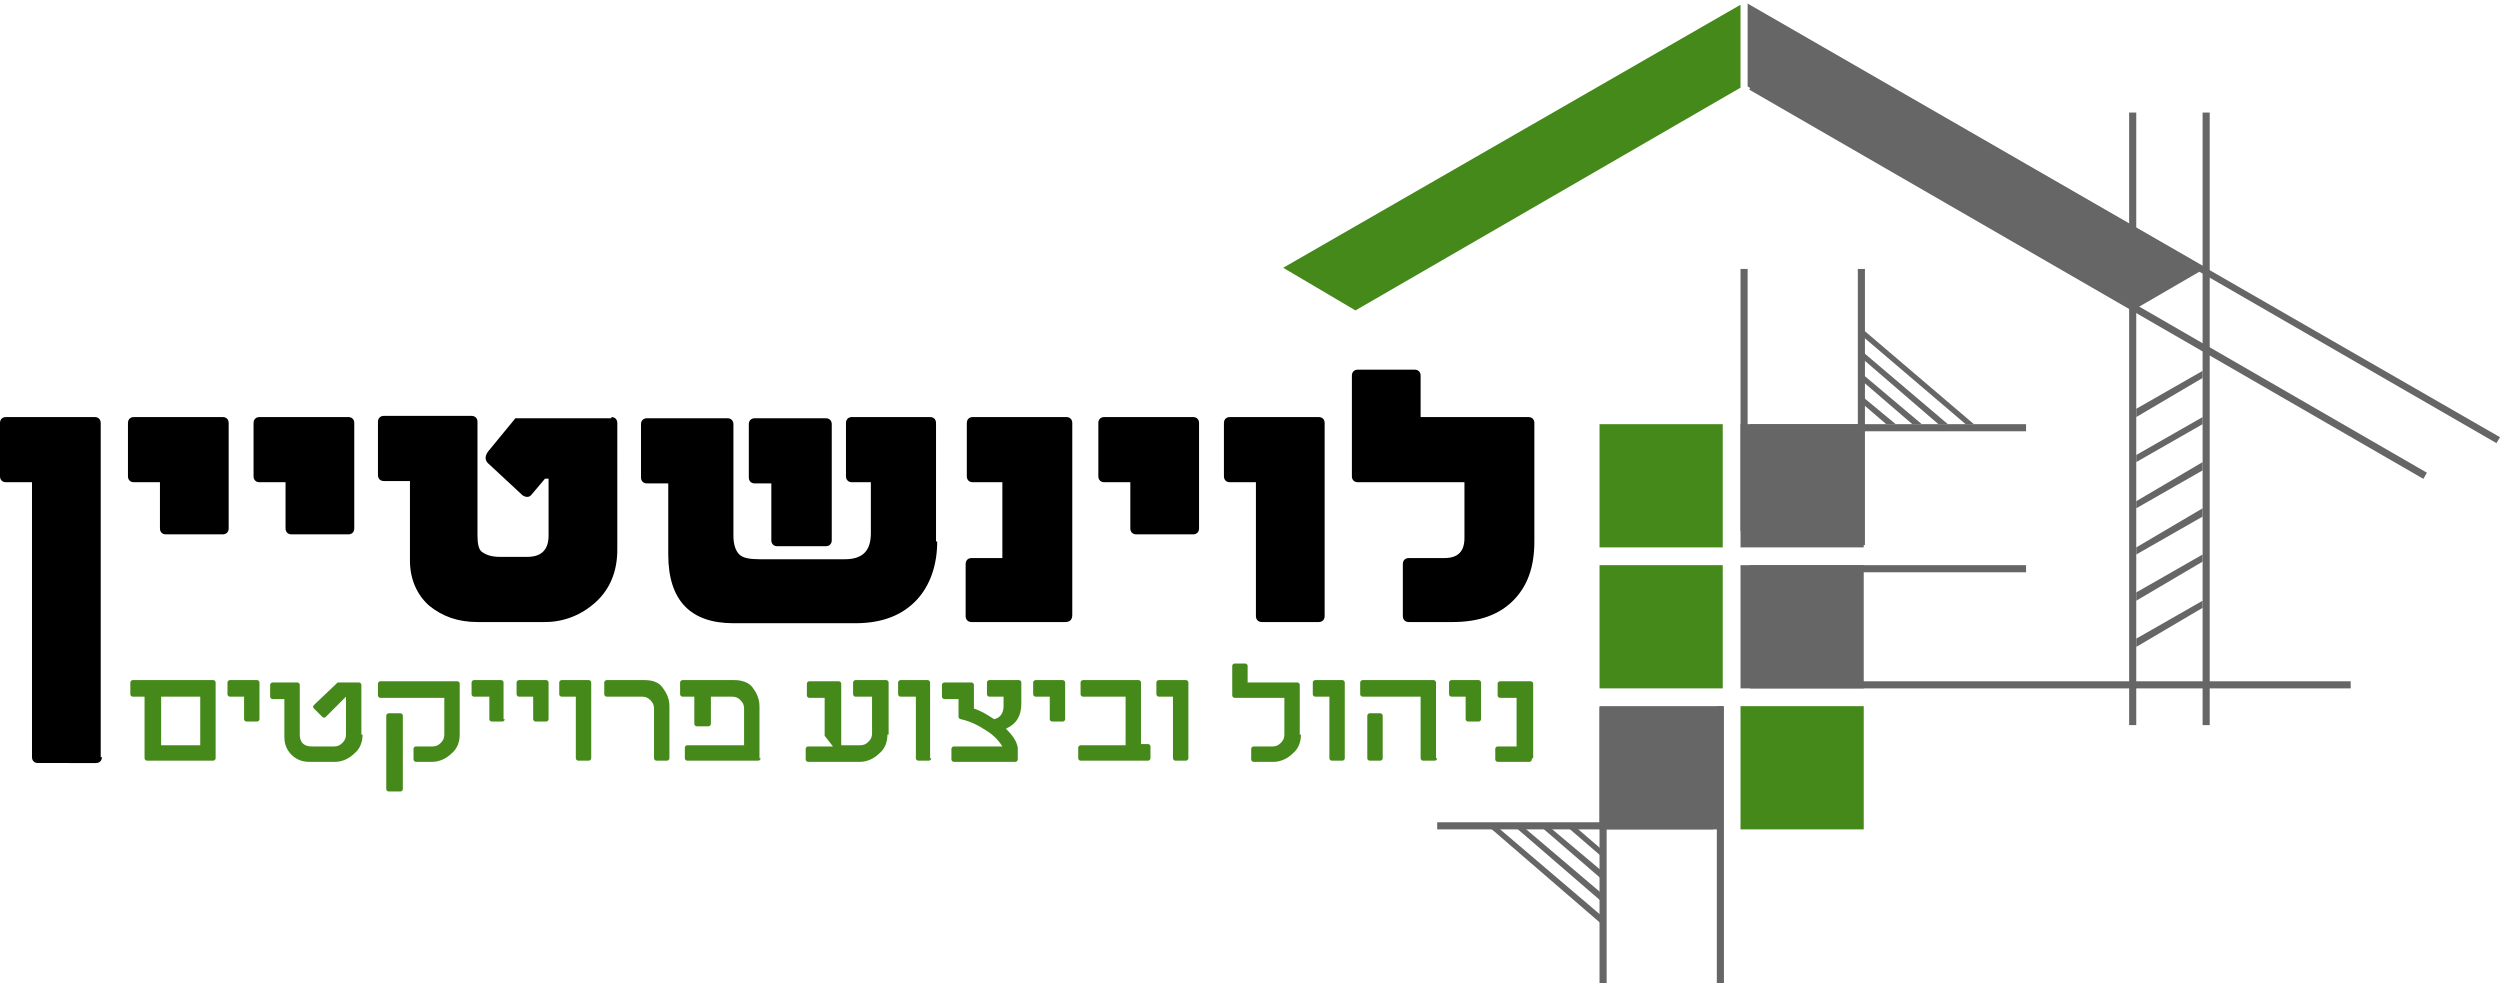 <?xml version="1.0" encoding="utf-8"?>
<!-- Generator: Adobe Illustrator 18.1.0, SVG Export Plug-In . SVG Version: 6.00 Build 0)  -->
<svg version="1.1" id="Layer_1" xmlns="http://www.w3.org/2000/svg" xmlns:xlink="http://www.w3.org/1999/xlink" x="0px" y="0px"
	 width="211px" height="83px" viewBox="-1 86.6 211 83" enable-background="new -1 86.6 211 83" xml:space="preserve">
<g>
	<polygon fill-rule="evenodd" clip-rule="evenodd" fill="#666666" points="146.5,86.9 185.2,109.2 179,112.8 146.5,93.9 	"/>
	<rect x="178.7" y="96.1" fill-rule="evenodd" clip-rule="evenodd" fill="#666666" width="0.6" height="51.7"/>
	<rect x="184.9" y="96.1" fill-rule="evenodd" clip-rule="evenodd" fill="#666666" width="0.6" height="51.7"/>
	<polygon fill-rule="evenodd" clip-rule="evenodd" fill="#666666" points="148,88.4 148.3,88 210,123.5 209.7,124 	"/>
	
		<rect x="174.9" y="77.4" transform="matrix(-0.5 0.866 -0.866 -0.5 358.31 13.733)" fill-rule="evenodd" clip-rule="evenodd" fill="#666666" width="0.6" height="65.7"/>
	<rect x="134" y="134.3" fill-rule="evenodd" clip-rule="evenodd" fill="#46891B" width="10.4" height="10.4"/>
	<rect x="145.9" y="134.3" fill-rule="evenodd" clip-rule="evenodd" fill="#666666" width="10.4" height="10.4"/>
	<rect x="145.9" y="122.4" fill-rule="evenodd" clip-rule="evenodd" fill="#666666" width="10.4" height="10.4"/>
	<rect x="134" y="122.4" fill-rule="evenodd" clip-rule="evenodd" fill="#46891B" width="10.4" height="10.4"/>
	<rect x="145.9" y="109.3" fill-rule="evenodd" clip-rule="evenodd" fill="#666666" width="0.6" height="22.1"/>
	<rect x="146.7" y="122.4" fill-rule="evenodd" clip-rule="evenodd" fill="#666666" width="23.3" height="0.6"/>
	<rect x="146.7" y="134.3" fill-rule="evenodd" clip-rule="evenodd" fill="#666666" width="23.3" height="0.6"/>
	<rect x="146.7" y="144.1" fill-rule="evenodd" clip-rule="evenodd" fill="#666666" width="50.7" height="0.6"/>
	<rect x="155.8" y="109.3" fill-rule="evenodd" clip-rule="evenodd" fill="#666666" width="0.6" height="23.3"/>
	<polygon fill-rule="evenodd" clip-rule="evenodd" fill="#666666" points="184.9,137.3 179.3,140.5 179.3,141.2 184.9,137.9 	"/>
	<polygon fill-rule="evenodd" clip-rule="evenodd" fill="#46891B" points="145.9,94 113.4,112.8 107.3,109.2 145.9,87 	"/>
	<g>
		<polygon fill-rule="evenodd" clip-rule="evenodd" fill="#666666" points="156.1,120.6 156.1,120 159,122.4 158.2,122.4 		"/>
		<polygon fill-rule="evenodd" clip-rule="evenodd" fill="#666666" points="156.1,118.7 156.1,118.1 161.2,122.4 160.4,122.4 		"/>
		<polygon fill-rule="evenodd" clip-rule="evenodd" fill="#666666" points="156.1,116.8 156.1,116.2 163.4,122.4 162.6,122.4 		"/>
		<polygon fill-rule="evenodd" clip-rule="evenodd" fill="#666666" points="156.1,114.9 156.1,114.3 165.6,122.4 164.9,122.4 		"/>
	</g>
	<rect x="134" y="146.2" fill-rule="evenodd" clip-rule="evenodd" fill="#666666" width="10.4" height="10.4"/>
	<rect x="145.9" y="146.2" fill-rule="evenodd" clip-rule="evenodd" fill="#46891B" width="10.4" height="10.4"/>
	<rect x="143.9" y="146.2" fill-rule="evenodd" clip-rule="evenodd" fill="#666666" width="0.6" height="23.4"/>
	<rect x="120.3" y="156" fill-rule="evenodd" clip-rule="evenodd" fill="#666666" width="23.3" height="0.6"/>
	<rect x="134" y="146.3" fill-rule="evenodd" clip-rule="evenodd" fill="#666666" width="0.6" height="23.3"/>
	<g>
		<polygon fill-rule="evenodd" clip-rule="evenodd" fill="#666666" points="134.3,158.4 134.3,159 131.4,156.5 132.1,156.5 		"/>
		<polygon fill-rule="evenodd" clip-rule="evenodd" fill="#666666" points="134.3,160.2 134.3,160.9 129.2,156.5 129.9,156.5 		"/>
		<polygon fill-rule="evenodd" clip-rule="evenodd" fill="#666666" points="134.3,162.1 134.3,162.8 127,156.5 127.7,156.5 		"/>
		<polygon fill-rule="evenodd" clip-rule="evenodd" fill="#666666" points="134.3,164 134.3,164.7 124.8,156.5 125.5,156.5 		"/>
	</g>
	<polygon fill-rule="evenodd" clip-rule="evenodd" fill="#666666" points="184.9,133.4 179.3,136.6 179.3,137.3 184.9,134 	"/>
	<polygon fill-rule="evenodd" clip-rule="evenodd" fill="#666666" points="184.9,129.5 179.3,132.8 179.3,133.4 184.9,130.2 	"/>
	<polygon fill-rule="evenodd" clip-rule="evenodd" fill="#666666" points="184.9,125.6 179.3,128.9 179.3,129.5 184.9,126.3 	"/>
	<polygon fill-rule="evenodd" clip-rule="evenodd" fill="#666666" points="184.9,121.8 179.3,125 179.3,125.6 184.9,122.4 	"/>
	<polygon fill-rule="evenodd" clip-rule="evenodd" fill="#666666" points="184.9,117.9 179.3,121.1 179.3,121.8 184.9,118.5 	"/>
	<g>
		<path d="M7.6,150.5c0,0.3-0.2,0.5-0.5,0.5H2.2c-0.3,0-0.5-0.2-0.5-0.5v-23.2h-2.2c-0.3,0-0.5-0.2-0.5-0.5v-4.5
			c0-0.3,0.2-0.5,0.5-0.5H7c0.3,0,0.5,0.2,0.5,0.5V150.5z"/>
		<path d="M18.3,131.2c0,0.3-0.2,0.5-0.5,0.5H13c-0.3,0-0.5-0.2-0.5-0.5v-3.9h-2.2c-0.3,0-0.5-0.2-0.5-0.5v-4.5
			c0-0.3,0.2-0.5,0.5-0.5h7.5c0.3,0,0.5,0.2,0.5,0.5V131.2z"/>
		<path d="M28.9,131.2c0,0.3-0.2,0.5-0.5,0.5h-4.8c-0.3,0-0.5-0.2-0.5-0.5v-3.9h-2.2c-0.3,0-0.5-0.2-0.5-0.5v-4.5
			c0-0.3,0.2-0.5,0.5-0.5h7.5c0.3,0,0.5,0.2,0.5,0.5V131.2z"/>
		<path d="M50.6,121.8c0.3,0,0.5,0.2,0.5,0.5V133c0,1.8-0.6,3.3-1.8,4.4s-2.7,1.7-4.3,1.7h-5.7c-1.7,0-3-0.5-4.1-1.4
			c-1-0.9-1.6-2.2-1.6-3.8v-6.7h-2.2c-0.3,0-0.5-0.2-0.5-0.5v-4.5c0-0.3,0.2-0.5,0.5-0.5h7.4c0.3,0,0.5,0.2,0.5,0.5v9.6
			c0,0.7,0.1,1.2,0.4,1.4s0.7,0.4,1.5,0.4h2.3c1.2,0,1.8-0.6,1.8-1.8V127H45l-1.1,1.3c-0.2,0.3-0.5,0.3-0.8,0.1l-2.8-2.6
			c-0.4-0.3-0.4-0.7-0.1-1.1l2.3-2.8H50.6z"/>
		<path d="M78.1,132.3c0,2-0.6,3.7-1.7,4.9c-1.2,1.3-2.9,2-5.2,2H60.9c-3.6,0-5.5-1.9-5.5-5.8v-6h-1.8c-0.3,0-0.5-0.2-0.5-0.5v-4.5
			c0-0.3,0.2-0.5,0.5-0.5h6.8c0.3,0,0.5,0.2,0.5,0.5v9.4c0,0.8,0.2,1.3,0.5,1.6c0.3,0.3,0.9,0.4,1.7,0.4h7.2c1.5,0,2.2-0.7,2.2-2.2
			v-4.3h-1.6c-0.3,0-0.5-0.2-0.5-0.5v-4.5c0-0.3,0.2-0.5,0.5-0.5h6.6c0.3,0,0.5,0.2,0.5,0.5V132.3z M69.2,132.2
			c0,0.3-0.2,0.5-0.5,0.5h-4.1c-0.3,0-0.5-0.2-0.5-0.5v-4.8h-1.4c-0.3,0-0.5-0.2-0.5-0.5v-4.5c0-0.3,0.2-0.5,0.5-0.5h6
			c0.3,0,0.5,0.2,0.5,0.5V132.2z"/>
		<path d="M89.5,138.5c0,0.4-0.2,0.6-0.6,0.6H81c-0.3,0-0.5-0.2-0.5-0.5v-4.4c0-0.3,0.2-0.5,0.5-0.5h2.6v-6.4h-2.5
			c-0.3,0-0.5-0.2-0.5-0.5v-4.5c0-0.3,0.2-0.5,0.5-0.5H89c0.3,0,0.5,0.2,0.5,0.5V138.5z"/>
		<path d="M100.2,131.2c0,0.3-0.2,0.5-0.5,0.5h-4.8c-0.3,0-0.5-0.2-0.5-0.5v-3.9h-2.2c-0.3,0-0.5-0.2-0.5-0.5v-4.5
			c0-0.3,0.2-0.5,0.5-0.5h7.5c0.3,0,0.5,0.2,0.5,0.5V131.2z"/>
		<path d="M110.8,138.6c0,0.3-0.2,0.5-0.5,0.5h-4.8c-0.3,0-0.5-0.2-0.5-0.5v-11.3h-2.2c-0.3,0-0.5-0.2-0.5-0.5v-4.5
			c0-0.3,0.2-0.5,0.5-0.5h7.5c0.3,0,0.5,0.2,0.5,0.5V138.6z"/>
		<path d="M128.5,132.3c0,2.2-0.6,3.8-1.8,5s-2.9,1.8-5.1,1.8h-3.7c-0.3,0-0.5-0.2-0.5-0.5v-4.4c0-0.3,0.2-0.5,0.5-0.5h3
			c1.2,0,1.7-0.6,1.7-1.7v-4.7h-9c-0.3,0-0.5-0.2-0.5-0.5v-8.5c0-0.3,0.2-0.5,0.5-0.5h4.8c0.3,0,0.5,0.2,0.5,0.5v3.5h9.1
			c0.3,0,0.5,0.2,0.5,0.5V132.3z"/>
	</g>
	<g>
		<path fill="#46891B" d="M17.2,150.6c0,0.1-0.1,0.2-0.2,0.2h-5.6c-0.1,0-0.2-0.1-0.2-0.2v-5.2h-1c-0.1,0-0.2-0.1-0.2-0.2v-1
			c0-0.1,0.1-0.2,0.2-0.2H17c0.1,0,0.2,0.1,0.2,0.2V150.6z M15.9,149.5v-4.1h-3.3v4.1H15.9z"/>
		<path fill="#46891B" d="M20.9,147.3c0,0.1-0.1,0.2-0.2,0.2h-0.9c-0.1,0-0.2-0.1-0.2-0.2v-1.9h-1.2c-0.1,0-0.2-0.1-0.2-0.2v-1
			c0-0.1,0.1-0.2,0.2-0.2h2.3c0.1,0,0.2,0.1,0.2,0.2V147.3z"/>
		<path fill="#46891B" d="M29.6,148.6c0,0.6-0.2,1.2-0.7,1.6c-0.4,0.4-1,0.7-1.6,0.7h-2.2c-0.6,0-1.1-0.2-1.5-0.6
			c-0.4-0.4-0.6-0.9-0.6-1.5v-3.2h-1c-0.1,0-0.2-0.1-0.2-0.2v-1c0-0.1,0.1-0.2,0.2-0.2h2.1c0.1,0,0.2,0.1,0.2,0.2v4.2
			c0,0.6,0.3,1,1,1h1.9c0.3,0,0.5-0.1,0.7-0.3c0.2-0.2,0.3-0.4,0.3-0.7v-3.2l-1.7,1.7c-0.1,0.1-0.2,0.1-0.3,0l-0.7-0.7
			c-0.1-0.1-0.1-0.2,0-0.3l2-1.9h1.8c0.1,0,0.2,0.1,0.2,0.2V148.6z"/>
		<path fill="#46891B" d="M37.8,148.6c0,0.6-0.2,1.2-0.7,1.6c-0.4,0.4-1,0.7-1.6,0.7h-1.4c-0.1,0-0.2-0.1-0.2-0.2v-0.9
			c0-0.1,0.1-0.2,0.2-0.2h1.4c0.3,0,0.5-0.1,0.7-0.3c0.2-0.2,0.3-0.4,0.3-0.7v-3.1h-5.4c-0.1,0-0.2-0.1-0.2-0.2v-1
			c0-0.1,0.1-0.2,0.2-0.2h6.5c0.1,0,0.2,0.1,0.2,0.2V148.6z M33,153.2c0,0.1-0.1,0.2-0.2,0.2h-1c-0.1,0-0.2-0.1-0.2-0.2V147
			c0-0.1,0.1-0.2,0.2-0.2h1c0.1,0,0.2,0.1,0.2,0.2V153.2z"/>
		<path fill="#46891B" d="M41.6,147.3c0,0.1-0.1,0.2-0.2,0.2h-0.9c-0.1,0-0.2-0.1-0.2-0.2v-1.9H39c-0.1,0-0.2-0.1-0.2-0.2v-1
			c0-0.1,0.1-0.2,0.2-0.2h2.3c0.1,0,0.2,0.1,0.2,0.2V147.3z"/>
		<path fill="#46891B" d="M45.3,147.3c0,0.1-0.1,0.2-0.2,0.2h-0.9c-0.1,0-0.2-0.1-0.2-0.2v-1.9h-1.2c-0.1,0-0.2-0.1-0.2-0.2v-1
			c0-0.1,0.1-0.2,0.2-0.2h2.3c0.1,0,0.2,0.1,0.2,0.2V147.3z"/>
		<path fill="#46891B" d="M48.9,150.6c0,0.1-0.1,0.2-0.2,0.2h-0.9c-0.1,0-0.2-0.1-0.2-0.2v-5.2h-1.2c-0.1,0-0.2-0.1-0.2-0.2v-1
			c0-0.1,0.1-0.2,0.2-0.2h2.3c0.1,0,0.2,0.1,0.2,0.2V150.6z"/>
		<path fill="#46891B" d="M55.5,150.6c0,0.1-0.1,0.2-0.2,0.2h-0.9c-0.1,0-0.2-0.1-0.2-0.2v-4.2c0-0.3-0.1-0.5-0.3-0.7
			s-0.4-0.3-0.7-0.3h-3c-0.1,0-0.2-0.1-0.2-0.2v-1c0-0.1,0.1-0.2,0.2-0.2h3.2c0.7,0,1.2,0.2,1.5,0.6s0.6,0.9,0.6,1.6V150.6z"/>
		<path fill="#46891B" d="M63.2,150.6c0,0.1-0.1,0.2-0.2,0.2h-6c-0.1,0-0.2-0.1-0.2-0.2v-0.9c0-0.1,0.1-0.2,0.2-0.2h4.8v-3.1
			c0-0.3-0.1-0.5-0.3-0.7s-0.4-0.3-0.7-0.3H59v2.3c0,0.1-0.1,0.2-0.2,0.2h-1c-0.1,0-0.2-0.1-0.2-0.2v-2.3h-1c-0.1,0-0.2-0.1-0.2-0.2
			v-1c0-0.1,0.1-0.2,0.2-0.2h4.4c0.6,0,1.2,0.2,1.5,0.6s0.6,0.9,0.6,1.6V150.6z"/>
		<path fill="#46891B" d="M73.9,148.6c0,0.6-0.2,1.2-0.7,1.6c-0.4,0.4-1,0.7-1.6,0.7h-4.4c-0.1,0-0.2-0.1-0.2-0.2v-0.9
			c0-0.1,0.1-0.2,0.2-0.2h2.1l-0.7-0.9v-3.2h-1.3c-0.1,0-0.2-0.1-0.2-0.2v-1c0-0.1,0.1-0.2,0.2-0.2h2.5c0.1,0,0.2,0.1,0.2,0.2v5.2
			h1.6c0.3,0,0.5-0.1,0.7-0.3c0.2-0.2,0.3-0.4,0.3-0.7v-3.1h-1.4c-0.1,0-0.2-0.1-0.2-0.2v-1c0-0.1,0.1-0.2,0.2-0.2h2.6
			c0.1,0,0.2,0.1,0.2,0.2V148.6z"/>
		<path fill="#46891B" d="M77.6,150.6c0,0.1-0.1,0.2-0.2,0.2h-0.9c-0.1,0-0.2-0.1-0.2-0.2v-5.2H75c-0.1,0-0.2-0.1-0.2-0.2v-1
			c0-0.1,0.1-0.2,0.2-0.2h2.3c0.1,0,0.2,0.1,0.2,0.2V150.6z"/>
		<path fill="#46891B" d="M85.2,146c0,1-0.4,1.7-1.3,2.1c0.5,0.5,0.9,1,1,1.6v1c0,0.1-0.1,0.2-0.2,0.2h-5.2c-0.1,0-0.2-0.1-0.2-0.2
			v-0.9c0-0.1,0.1-0.2,0.2-0.2h4.1c-0.3-0.5-0.8-1-1.3-1.3c-0.6-0.4-1.3-0.8-2.2-1c-0.1,0-0.2-0.1-0.2-0.2v-1.5h-1.2
			c-0.1,0-0.2-0.1-0.2-0.2v-1c0-0.1,0.1-0.2,0.2-0.2h2.3c0.1,0,0.2,0.1,0.2,0.2v2c0.6,0.2,1.1,0.5,1.7,0.9c0.5-0.1,0.8-0.5,0.8-1.1
			v-0.8h-1.2c-0.1,0-0.2-0.1-0.2-0.2v-1c0-0.1,0.1-0.2,0.2-0.2H85c0.1,0,0.2,0.1,0.2,0.2V146z"/>
		<path fill="#46891B" d="M88.9,147.3c0,0.1-0.1,0.2-0.2,0.2h-0.9c-0.1,0-0.2-0.1-0.2-0.2v-1.9h-1.2c-0.1,0-0.2-0.1-0.2-0.2v-1
			c0-0.1,0.1-0.2,0.2-0.2h2.3c0.1,0,0.2,0.1,0.2,0.2V147.3z"/>
		<path fill="#46891B" d="M96.1,150.6c0,0.1-0.1,0.2-0.2,0.2h-5.7c-0.1,0-0.2-0.1-0.2-0.2v-0.9c0-0.1,0.1-0.2,0.2-0.2H94v-4.1h-3.6
			c-0.1,0-0.2-0.1-0.2-0.2v-1c0-0.1,0.1-0.2,0.2-0.2h4.7c0.1,0,0.2,0.1,0.2,0.2v5.2h0.6c0.1,0,0.2,0.1,0.2,0.2V150.6z"/>
		<path fill="#46891B" d="M99.3,150.6c0,0.1-0.1,0.2-0.2,0.2h-0.9c-0.1,0-0.2-0.1-0.2-0.2v-5.2h-1.2c-0.1,0-0.2-0.1-0.2-0.2v-1
			c0-0.1,0.1-0.2,0.2-0.2h2.3c0.1,0,0.2,0.1,0.2,0.2V150.6z"/>
		<path fill="#46891B" d="M108.8,148.6c0,0.6-0.2,1.2-0.7,1.6c-0.4,0.4-1,0.7-1.6,0.7h-1.7c-0.1,0-0.2-0.1-0.2-0.2v-0.9
			c0-0.1,0.1-0.2,0.2-0.2h1.6c0.3,0,0.5-0.1,0.7-0.3c0.2-0.2,0.3-0.4,0.3-0.7v-3.1h-4.2c-0.1,0-0.2-0.1-0.2-0.2v-2.5
			c0-0.1,0.1-0.2,0.2-0.2h0.9c0.1,0,0.2,0.1,0.2,0.2v1.4h4.2c0.1,0,0.2,0.1,0.2,0.2V148.6z"/>
		<path fill="#46891B" d="M112.5,150.6c0,0.1-0.1,0.2-0.2,0.2h-0.9c-0.1,0-0.2-0.1-0.2-0.2v-5.2h-1.2c-0.1,0-0.2-0.1-0.2-0.2v-1
			c0-0.1,0.1-0.2,0.2-0.2h2.3c0.1,0,0.2,0.1,0.2,0.2V150.6z"/>
		<path fill="#46891B" d="M120.3,150.6c0,0.1-0.1,0.2-0.2,0.2h-1c-0.1,0-0.2-0.1-0.2-0.2v-5.2h-4.9c-0.1,0-0.2-0.1-0.2-0.2v-1
			c0-0.1,0.1-0.2,0.2-0.2h6c0.1,0,0.2,0.1,0.2,0.2V150.6z M115.7,150.6c0,0.1-0.1,0.2-0.2,0.2h-0.9c-0.1,0-0.2-0.1-0.2-0.2V147
			c0-0.1,0.1-0.2,0.2-0.2h0.9c0.1,0,0.2,0.1,0.2,0.2V150.6z"/>
		<path fill="#46891B" d="M124,147.3c0,0.1-0.1,0.2-0.2,0.2h-0.9c-0.1,0-0.2-0.1-0.2-0.2v-1.9h-1.2c-0.1,0-0.2-0.1-0.2-0.2v-1
			c0-0.1,0.1-0.2,0.2-0.2h2.3c0.1,0,0.2,0.1,0.2,0.2V147.3z"/>
		<path fill="#46891B" d="M128.3,150.6c0,0.2-0.1,0.3-0.2,0.3h-2.7c-0.1,0-0.2-0.1-0.2-0.2v-0.9c0-0.1,0.1-0.2,0.2-0.2h1.6v-4.1
			h-1.4c-0.1,0-0.2-0.1-0.2-0.2v-1c0-0.1,0.1-0.2,0.2-0.2h2.6c0.1,0,0.2,0.1,0.2,0.2V150.6z"/>
	</g>
</g>
</svg>
